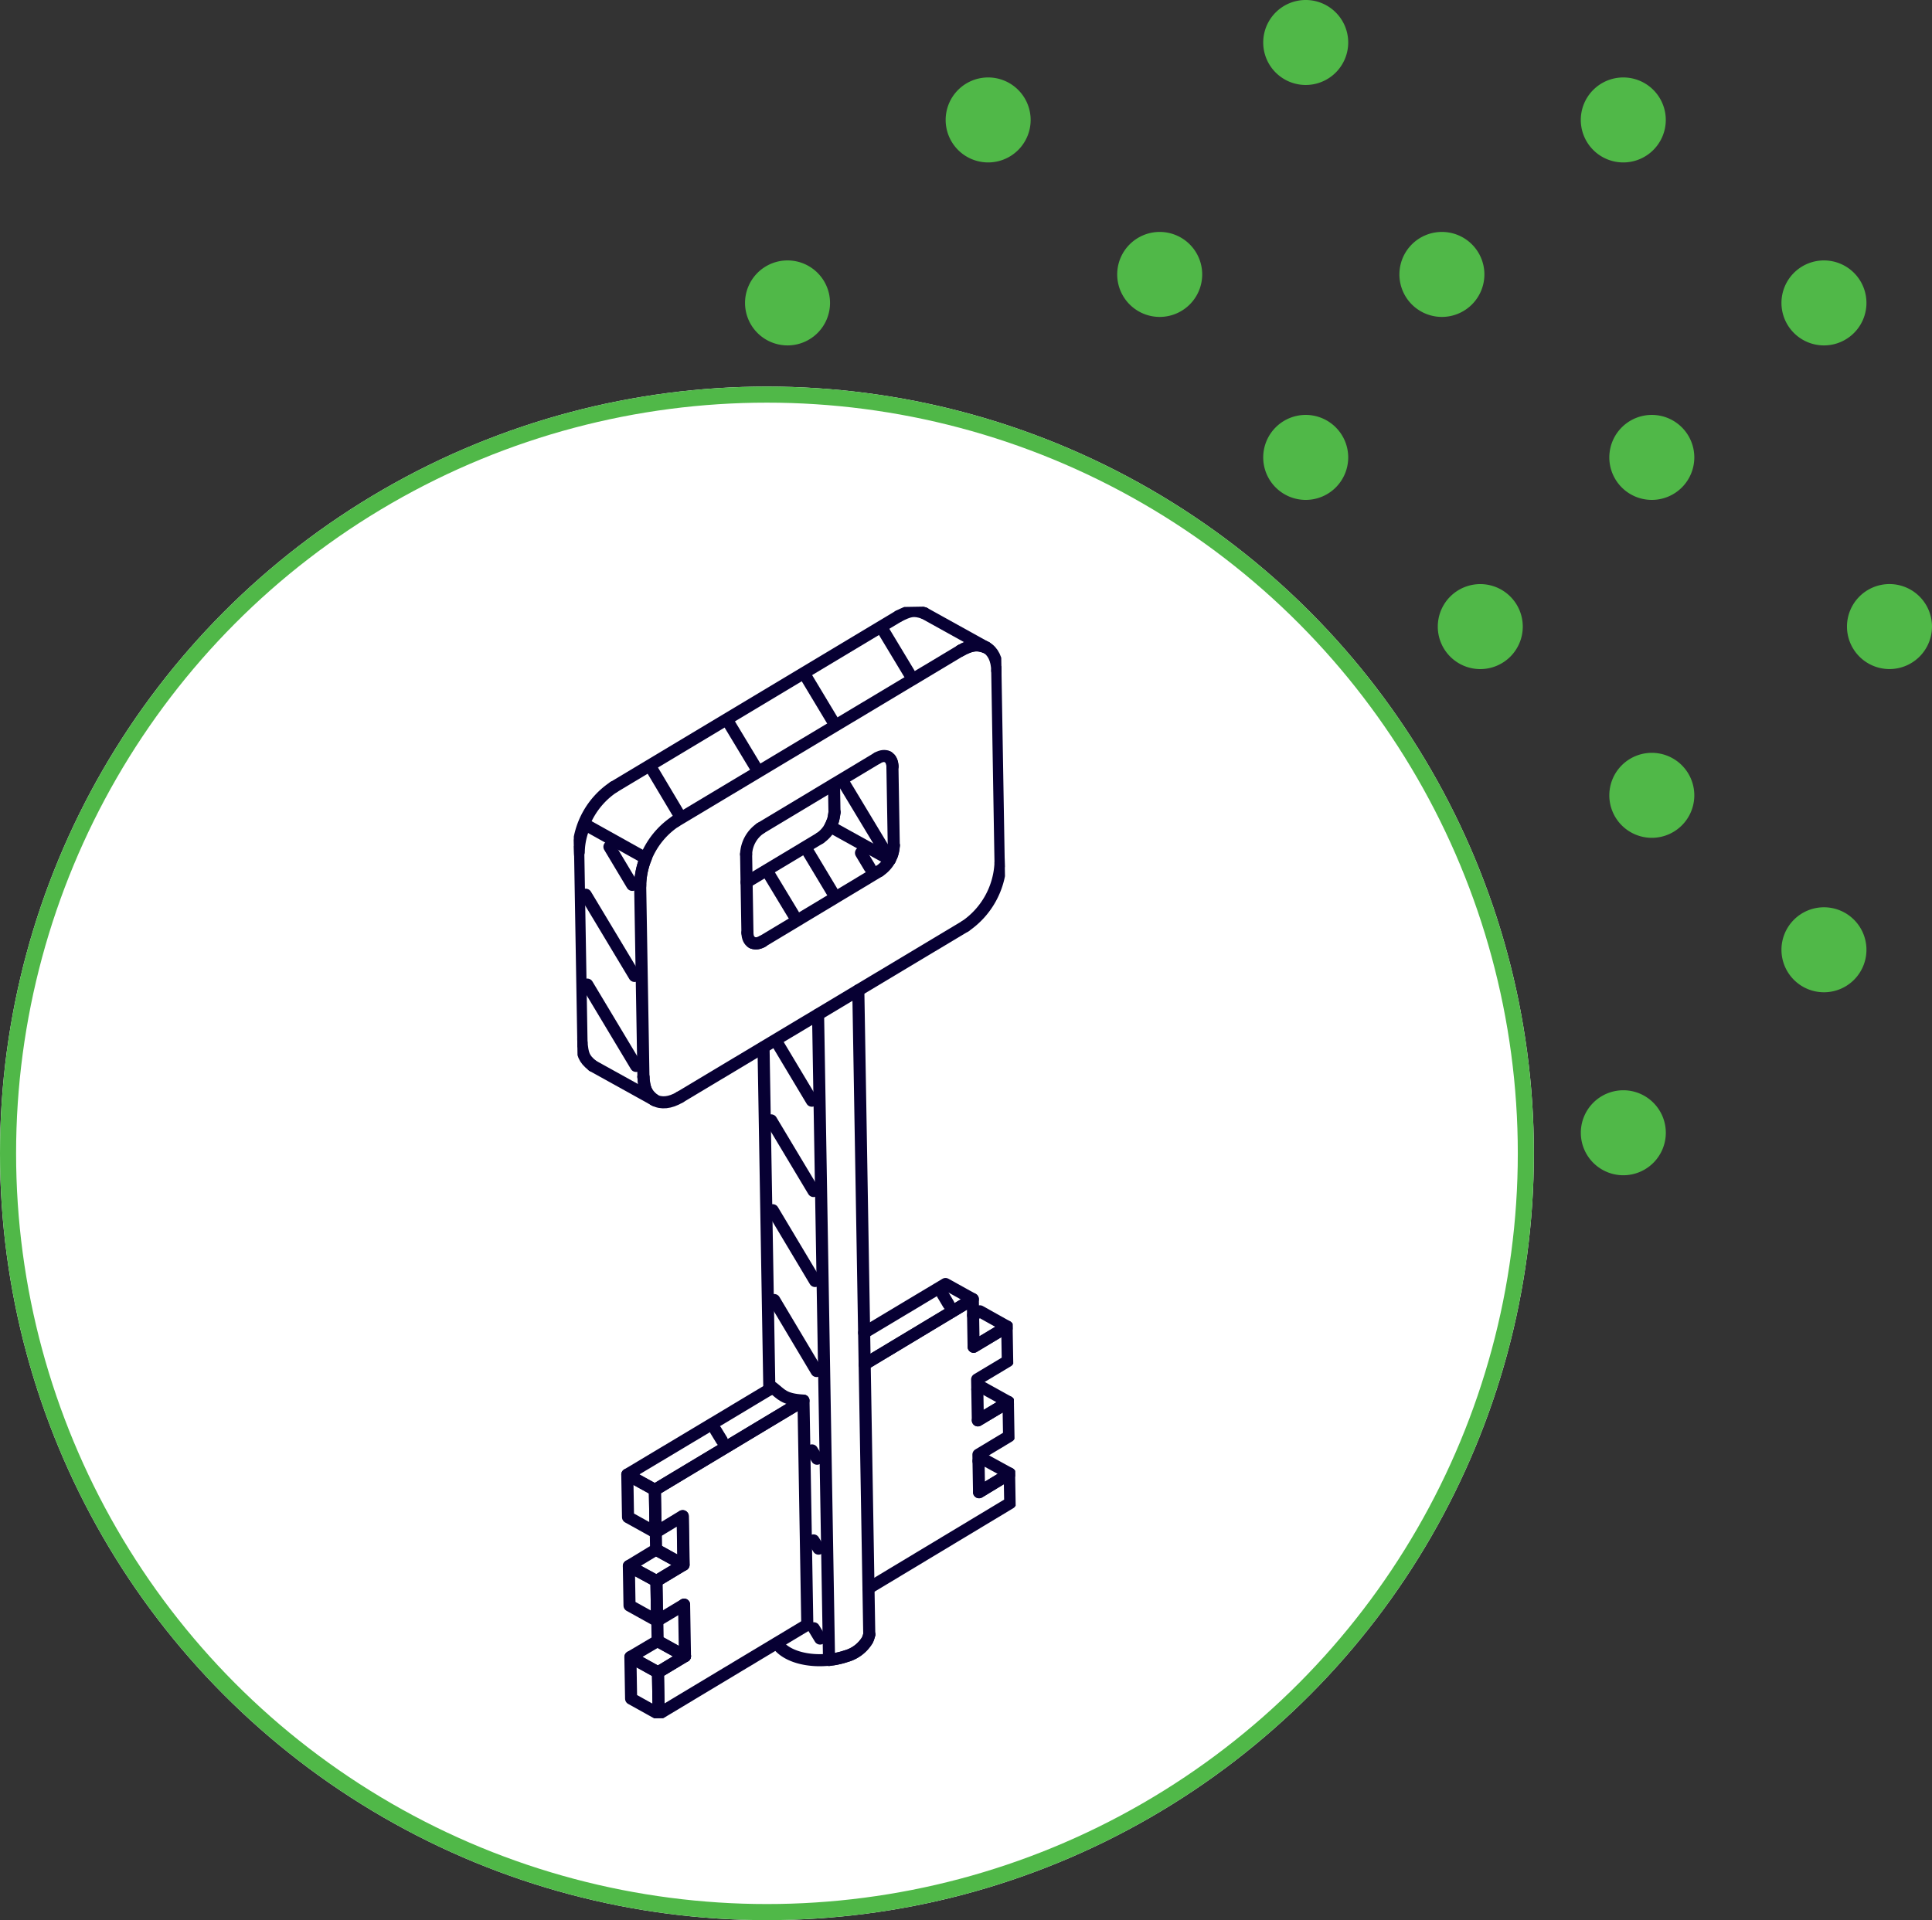 <svg id="Private-Cars" xmlns="http://www.w3.org/2000/svg" xmlns:xlink="http://www.w3.org/1999/xlink" width="240.098" height="238.673" viewBox="0 0 240.098 238.673">
  <rect x="0" y="0" width="240.098" height="238.673" fill="#333333" stroke="none"/>
  <defs>
    <clipPath id="clip-path">
      <rect id="Rectangle_2142" data-name="Rectangle 2142" width="53.485" height="137.569" fill="none" stroke="#070033" stroke-width="1.5"/>
    </clipPath>
  </defs>
  <g id="Graphic_Element" data-name="Graphic Element">
    <g id="Ellipse_20" data-name="Ellipse 20" transform="translate(0 48.05)" fill="#fff" stroke="#50b848" stroke-width="2">
      <circle cx="95.312" cy="95.312" r="95.312" stroke="none"/>
      <circle cx="95.312" cy="95.312" r="94.312" fill="none"/>
    </g>
    <g id="Group_3888" data-name="Group 3888" transform="translate(92.588)">
      <path id="Path_4689" data-name="Path 4689" d="M14.922,8.293a5.281,5.281,0,1,0,7.468,0,5.278,5.278,0,0,0-7.468,0" transform="translate(-13.374 25.626)" fill="#50b848"/>
      <path id="Path_4673" data-name="Path 4673" d="M50.924,16.674a5.282,5.282,0,1,0,0,7.468,5.282,5.282,0,0,0,0-7.468" transform="translate(95.038 57.475)" fill="#50b848"/>
      <path id="Path_4674" data-name="Path 4674" d="M32.86,16.676a5.281,5.281,0,1,0,7.468,0,5.278,5.278,0,0,0-7.468,0" transform="translate(54.779 57.477)" fill="#50b848"/>
      <path id="Path_4676" data-name="Path 4676" d="M36.564,29.785a5.281,5.281,0,1,0,7.468,0,5.278,5.278,0,0,0-7.468,0" transform="translate(68.851 107.284)" fill="#50b848"/>
      <path id="Path_4679" data-name="Path 4679" d="M41.759,25.046a5.281,5.281,0,1,0,7.468,0,5.278,5.278,0,0,0-7.468,0" transform="translate(88.59 89.278)" fill="#50b848"/>
      <path id="Path_4683" data-name="Path 4683" d="M37.3,21.046a5.281,5.281,0,1,0,7.468,0,5.278,5.278,0,0,0-7.468,0" transform="translate(71.656 74.08)" fill="#50b848"/>
      <path id="Path_4685" data-name="Path 4685" d="M28.34,1.548a5.281,5.281,0,1,0,7.468,0,5.278,5.278,0,0,0-7.468,0" transform="translate(37.605 -0.001)" fill="#50b848"/>
      <path id="Path_4686" data-name="Path 4686" d="M20.117,3.554a5.281,5.281,0,1,0,7.468,0,5.278,5.278,0,0,0-7.468,0" transform="translate(6.363 7.621)" fill="#50b848"/>
      <path id="Path_4687" data-name="Path 4687" d="M44.031,11.022a5.281,5.281,0,1,0-7.468,0,5.278,5.278,0,0,0,7.468,0" transform="translate(68.848 7.621)" fill="#50b848"/>
      <path id="Path_4688" data-name="Path 4688" d="M49.227,15.761a5.281,5.281,0,1,0-7.468,0,5.278,5.278,0,0,0,7.468,0" transform="translate(88.59 25.626)" fill="#50b848"/>
      <path id="Path_4690" data-name="Path 4690" d="M32.027,15.023a5.281,5.281,0,1,0-7.468,0,5.278,5.278,0,0,0,7.468,0" transform="translate(23.24 22.822)" fill="#50b848"/>
      <path id="Path_4691" data-name="Path 4691" d="M39.334,15.023a5.281,5.281,0,1,0-7.468,0,5.278,5.278,0,0,0,7.468,0" transform="translate(51.003 22.822)" fill="#50b848"/>
      <path id="Path_4692" data-name="Path 4692" d="M37.3,12.294a5.281,5.281,0,1,0,7.468,0,5.278,5.278,0,0,0-7.468,0" transform="translate(71.656 40.828)" fill="#50b848"/>
      <path id="Path_4694" data-name="Path 4694" d="M28.34,12.294a5.281,5.281,0,1,0,7.468,0,5.278,5.278,0,0,0-7.468,0" transform="translate(37.605 40.828)" fill="#50b848"/>
    </g>
  </g>
  <g id="Private_Cars" data-name="Private Cars" transform="translate(70.835 75.217)">
    <g id="Group_6388" data-name="Group 6388" transform="matrix(1, -0.017, 0.017, 1, 0, 0.934)">
      <g id="Group_6385" data-name="Group 6385">
        <g id="Group_6384" data-name="Group 6384" clip-path="url(#clip-path)">
          <path id="Path_28914" data-name="Path 28914" d="M138.879,255l4.217-2.435-3.361-1.957-.856.477" transform="translate(-90.284 -162.92)" fill="none" stroke="#070033" stroke-linecap="round" stroke-linejoin="round" stroke-width="1.5"/>
          <path id="Path_28915" data-name="Path 28915" d="M139.932,281.588l3.848-2.217-3.361-1.94-.487.3" transform="translate(-90.968 -180.354)" fill="none" stroke="#070033" stroke-linecap="round" stroke-linejoin="round" stroke-width="1.5"/>
          <path id="Path_28916" data-name="Path 28916" d="M139.932,307.093l3.848-2.249-3.361-1.919-.487.288" transform="translate(-90.968 -196.927)" fill="none" stroke="#070033" stroke-linecap="round" stroke-linejoin="round" stroke-width="1.5"/>
          <path id="Path_28917" data-name="Path 28917" d="M100.091,254.085l13.573-7.855v5.925l4.217-2.435V254l-3.849,2.217v5.09l3.849-2.217v4.248l-3.849,2.228v4.672l3.849-2.248v3.651l-17.79,10.3" transform="translate(-65.068 -160.071)" fill="none" stroke="#070033" stroke-linecap="round" stroke-linejoin="round" stroke-width="1.5"/>
        </g>
      </g>
      <path id="Path_28918" data-name="Path 28918" d="M100.091,246.574l10.212-5.886,3.361,1.94-13.573,7.855" transform="translate(-65.068 -156.468)" fill="none" stroke="#070033" stroke-linecap="round" stroke-linejoin="round" stroke-width="1.5"/>
      <g id="Group_6387" data-name="Group 6387">
        <g id="Group_6386" data-name="Group 6386" clip-path="url(#clip-path)">
          <path id="Path_28919" data-name="Path 28919" d="M78.733,364.712a2.692,2.692,0,0,1-.232.667,4.49,4.49,0,0,1-2.7,1.979,8.8,8.8,0,0,1-1,.256,6.274,6.274,0,0,1-.982.14h-.13c-2.607.239-5.381-.477-6.444-2.147" transform="translate(-43.71 -237.094)" fill="none" stroke="#070033" stroke-linecap="round" stroke-linejoin="round" stroke-width="1.5"/>
          <path id="Path_28920" data-name="Path 28920" d="M85.654,367.785l.129-.031a6.309,6.309,0,0,0,.983-.14,8.835,8.835,0,0,0,1-.256,4.488,4.488,0,0,0,2.7-1.979,4.67,4.67,0,0,0,.232-.667" transform="translate(-55.682 -237.094)" fill="none" stroke="#070033" stroke-linecap="round" stroke-linejoin="round" stroke-width="1.5"/>
          <path id="Path_28921" data-name="Path 28921" d="M18.537,378.4l-3.392-1.961v-5.171l3.392,1.961Z" transform="translate(-9.846 -241.357)" fill="none" stroke="#070033" stroke-linecap="round" stroke-linejoin="round" stroke-width="1.5"/>
          <path id="Path_28922" data-name="Path 28922" d="M18.537,369.613l-3.392-1.961,3.42-1.947,3.361,1.947Z" transform="translate(-9.846 -237.74)" fill="none" stroke="#070033" stroke-linecap="round" stroke-linejoin="round" stroke-width="1.5"/>
          <path id="Path_28923" data-name="Path 28923" d="M28.28,362.94l-3.361-1.919v-2.564" transform="translate(-16.2 -233.028)" fill="none" stroke="#070033" stroke-linecap="round" stroke-linejoin="round" stroke-width="1.5"/>
          <path id="Path_28924" data-name="Path 28924" d="M18.537,345.806l-3.392-1.957v-4.911l3.392,1.919Z" transform="translate(-9.846 -220.338)" fill="none" stroke="#070033" stroke-linecap="round" stroke-linejoin="round" stroke-width="1.5"/>
          <path id="Path_28925" data-name="Path 28925" d="M18.537,337.141l-3.392-1.919,3.42-2,3.361,1.957Z" transform="translate(-9.846 -216.623)" fill="none" stroke="#070033" stroke-linecap="round" stroke-linejoin="round" stroke-width="1.5"/>
          <path id="Path_28926" data-name="Path 28926" d="M28.312,321.573v6.034l-3.392-1.919V323.5" transform="translate(-16.2 -209.05)" fill="none" stroke="#070033" stroke-linecap="round" stroke-linejoin="round" stroke-width="1.5"/>
          <path id="Path_28927" data-name="Path 28927" d="M18.537,313.7l-3.392-1.957v-5.29l3.392,1.957Z" transform="translate(-9.846 -199.222)" fill="none" stroke="#070033" stroke-linecap="round" stroke-linejoin="round" stroke-width="1.5"/>
          <path id="Path_28928" data-name="Path 28928" d="M18.537,288.878c-1.154-.667-2.27-1.291-3.392-1.957,6.244-3.582,12.011-6.922,18.245-10.514,1.066.856,1.354,1.512,3.8,1.691Q27.87,283.486,18.537,288.878Z" transform="translate(-9.846 -179.688)" fill="none" stroke="#070033" stroke-linecap="round" stroke-linejoin="round" stroke-width="1.5"/>
          <path id="Path_28929" data-name="Path 28929" d="M43.492,360.843l-18.653,10.78v-5.171l3.389-1.961" transform="translate(-16.148 -234.579)" fill="none" stroke="#070033" stroke-linecap="round" stroke-linejoin="round" stroke-width="1.5"/>
          <path id="Path_28930" data-name="Path 28930" d="M28.228,306.34,24.839,308.3v-4.95l3.389-1.961v-6.055l-3.389,1.979v-5.29l18.653-10.78v27.854" transform="translate(-16.147 -182.83)" fill="none" stroke="#070033" stroke-linecap="round" stroke-linejoin="round" stroke-width="1.5"/>
          <path id="Path_28931" data-name="Path 28931" d="M110.121,84.59a4.821,4.821,0,0,1-.168.961,2.428,2.428,0,0,1-.26.607,1.251,1.251,0,0,1-.087.2,3.91,3.91,0,0,1-1.333,1.4" transform="translate(-70.386 -54.991)" fill="none" stroke="#070033" stroke-linecap="round" stroke-linejoin="round" stroke-width="1.5"/>
          <path id="Path_28932" data-name="Path 28932" d="M63.959,117.925a1.058,1.058,0,0,1-.407.168,1.009,1.009,0,0,1-.6.028.459.459,0,0,1-.27-.088" transform="translate(-40.751 -76.661)" fill="none" stroke="#070033" stroke-linecap="round" stroke-linejoin="round" stroke-width="1.5"/>
          <path id="Path_28933" data-name="Path 28933" d="M87.388,75.671A4.02,4.02,0,0,0,88.7,74.258a3.928,3.928,0,0,0,.256-.565,1.02,1.02,0,0,0,.119-.3,5.937,5.937,0,0,0,.172-.916" transform="translate(-56.81 -47.118)" fill="none" stroke="#070033" stroke-linecap="round" stroke-linejoin="round" stroke-width="1.5"/>
          <path id="Path_28934" data-name="Path 28934" d="M91.686,72.479a5.985,5.985,0,0,1-.172.916,1.019,1.019,0,0,1-.119.3,3.907,3.907,0,0,1-.256.565" transform="translate(-59.248 -47.118)" fill="none" stroke="#070033" stroke-linecap="round" stroke-linejoin="round" stroke-width="1.5"/>
          <path id="Path_28935" data-name="Path 28935" d="M112.081,86.358a1.28,1.28,0,0,0,.088-.2,2.416,2.416,0,0,0,.259-.607,3,3,0,0,0,.109-.456,2.356,2.356,0,0,0,.059-.505" transform="translate(-72.862 -54.991)" fill="none" stroke="#070033" stroke-linecap="round" stroke-linejoin="round" stroke-width="1.5"/>
          <line id="Line_2361" data-name="Line 2361" y1="42.539" transform="translate(23.127 54.429)" fill="none" stroke="#070033" stroke-linecap="round" stroke-linejoin="round" stroke-width="1.5"/>
          <line id="Line_2362" data-name="Line 2362" y2="80.071" transform="translate(35.023 47.546)" fill="none" stroke="#070033" stroke-linecap="round" stroke-linejoin="round" stroke-width="1.5"/>
          <line id="Line_2363" data-name="Line 2363" y2="80.222" transform="translate(29.972 50.469)" fill="none" stroke="#070033" stroke-linecap="round" stroke-linejoin="round" stroke-width="1.5"/>
          <line id="Line_2364" data-name="Line 2364" y2="6.402" transform="translate(12.08 123.51)" fill="none" stroke="#070033" stroke-linecap="round" stroke-linejoin="round" stroke-width="1.5"/>
          <line id="Line_2365" data-name="Line 2365" x2="0.081" y2="0.038" transform="translate(39.138 18.58)" fill="none" stroke="#070033" stroke-linecap="round" stroke-linejoin="round" stroke-width="1.5"/>
          <path id="Path_28936" data-name="Path 28936" d="M112.823,53.921a1.511,1.511,0,0,1,.256.944" transform="translate(-73.345 -35.053)" fill="none" stroke="#070033" stroke-linecap="round" stroke-linejoin="round" stroke-width="1.5"/>
          <line id="Line_2366" data-name="Line 2366" y2="9.787" transform="translate(39.734 19.812)" fill="none" stroke="#070033" stroke-linecap="round" stroke-linejoin="round" stroke-width="1.5"/>
          <line id="Line_2367" data-name="Line 2367" x1="14.678" y2="8.493" transform="translate(23.208 32.77)" fill="none" stroke="#070033" stroke-linecap="round" stroke-linejoin="round" stroke-width="1.5"/>
          <line id="Line_2368" data-name="Line 2368" x1="0.017" transform="translate(21.917 41.372)" fill="none" stroke="#070033" stroke-linecap="round" stroke-linejoin="round" stroke-width="1.5"/>
          <line id="Line_2369" data-name="Line 2369" y1="5.318" x2="9.209" transform="translate(21.37 28.554)" fill="none" stroke="#070033" stroke-linecap="round" stroke-linejoin="round" stroke-width="1.5"/>
          <line id="Line_2370" data-name="Line 2370" y1="3.469" transform="translate(32.438 21.892)" fill="none" stroke="#070033" stroke-linecap="round" stroke-linejoin="round" stroke-width="1.5"/>
          <line id="Line_2371" data-name="Line 2371" x2="7.328" y2="4.227" transform="translate(31.891 27.14)" fill="none" stroke="#070033" stroke-linecap="round" stroke-linejoin="round" stroke-width="1.5"/>
          <line id="Line_2372" data-name="Line 2372" x1="7.616" y1="4.396" transform="translate(44.021 0.819)" fill="none" stroke="#070033" stroke-linecap="round" stroke-linejoin="round" stroke-width="1.5"/>
          <path id="Path_28937" data-name="Path 28937" d="M119.875,1.794c-1.351-.526-1.9-.3-3.192.309" transform="translate(-75.854 -0.975)" fill="none" stroke="#070033" stroke-linecap="round" stroke-linejoin="round" stroke-width="1.5"/>
          <line id="Line_2373" data-name="Line 2373" x1="35.779" y2="20.645" transform="translate(5.05 1.128)" fill="none" stroke="#070033" stroke-linecap="round" stroke-linejoin="round" stroke-width="1.5"/>
          <path id="Path_28938" data-name="Path 28938" d="M6.025,62.223A9.913,9.913,0,0,0,1.5,70.007" transform="translate(-0.975 -40.45)" fill="none" stroke="#070033" stroke-linecap="round" stroke-linejoin="round" stroke-width="1.5"/>
          <line id="Line_2374" data-name="Line 2374" y2="23.897" transform="translate(0.525 29.557)" fill="none" stroke="#070033" stroke-linecap="round" stroke-linejoin="round" stroke-width="1.5"/>
          <path id="Path_28939" data-name="Path 28939" d="M1.5,152.763c.119,1.4.2,1.978,1.333,2.9" transform="translate(-0.975 -99.309)" fill="none" stroke="#070033" stroke-linecap="round" stroke-linejoin="round" stroke-width="1.5"/>
          <line id="Line_2375" data-name="Line 2375" x2="7.616" y2="4.392" transform="translate(1.858 56.359)" fill="none" stroke="#070033" stroke-linecap="round" stroke-linejoin="round" stroke-width="1.5"/>
          <path id="Path_28940" data-name="Path 28940" d="M24.6,168.208c-1.123-.912-1.21-1.491-1.33-2.912" transform="translate(-15.13 -107.457)" fill="none" stroke="#070033" stroke-linecap="round" stroke-linejoin="round" stroke-width="1.5"/>
          <line id="Line_2376" data-name="Line 2376" y1="23.876" transform="translate(8.144 33.963)" fill="none" stroke="#070033" stroke-linecap="round" stroke-linejoin="round" stroke-width="1.5"/>
          <path id="Path_28941" data-name="Path 28941" d="M23.275,82.593a9.869,9.869,0,0,1,4.5-7.788" transform="translate(-15.131 -48.63)" fill="none" stroke="#070033" stroke-linecap="round" stroke-linejoin="round" stroke-width="1.5"/>
          <line id="Line_2377" data-name="Line 2377" y1="20.641" x2="35.818" transform="translate(12.649 5.534)" fill="none" stroke="#070033" stroke-linecap="round" stroke-linejoin="round" stroke-width="1.5"/>
          <path id="Path_28942" data-name="Path 28942" d="M138.509,14.691c1.273-.607,1.821-.835,3.171-.319" transform="translate(-90.043 -9.157)" fill="none" stroke="#070033" stroke-linecap="round" stroke-linejoin="round" stroke-width="1.5"/>
          <path id="Path_28943" data-name="Path 28943" d="M23.275,165.295c0,2.852,2.017,4.027,4.483,2.607" transform="translate(-15.131 -107.456)" fill="none" stroke="#070033" stroke-linecap="round" stroke-linejoin="round" stroke-width="1.5"/>
          <line id="Line_2378" data-name="Line 2378" y1="20.645" x2="35.817" transform="translate(12.628 39.801)" fill="none" stroke="#070033" stroke-linecap="round" stroke-linejoin="round" stroke-width="1.5"/>
          <path id="Path_28944" data-name="Path 28944" d="M138.449,99.262a10.054,10.054,0,0,0,4.514-7.8" transform="translate(-90.004 -59.461)" fill="none" stroke="#070033" stroke-linecap="round" stroke-linejoin="round" stroke-width="1.5"/>
          <line id="Line_2379" data-name="Line 2379" y1="23.887" transform="translate(52.96 8.119)" fill="none" stroke="#070033" stroke-linecap="round" stroke-linejoin="round" stroke-width="1.5"/>
          <path id="Path_28945" data-name="Path 28945" d="M143,17.252c0-2.856-2.006-4.027-4.494-2.585" transform="translate(-90.043 -9.133)" fill="none" stroke="#070033" stroke-linecap="round" stroke-linejoin="round" stroke-width="1.5"/>
          <line id="Line_2380" data-name="Line 2380" x1="14.678" y2="8.482" transform="translate(23.208 18.717)" fill="none" stroke="#070033" stroke-linecap="round" stroke-linejoin="round" stroke-width="1.5"/>
          <path id="Path_28946" data-name="Path 28946" d="M62.909,77.732a4.1,4.1,0,0,0-1.838,3.192" transform="translate(-39.701 -50.532)" fill="none" stroke="#070033" stroke-linecap="round" stroke-linejoin="round" stroke-width="1.5"/>
          <line id="Line_2381" data-name="Line 2381" y2="9.767" transform="translate(21.37 30.392)" fill="none" stroke="#070033" stroke-linecap="round" stroke-linejoin="round" stroke-width="1.5"/>
          <path id="Path_28947" data-name="Path 28947" d="M61.071,114.767c0,1.193.793,1.67,1.838,1.105" transform="translate(-39.701 -74.608)" fill="none" stroke="#070033" stroke-linecap="round" stroke-linejoin="round" stroke-width="1.5"/>
          <path id="Path_28948" data-name="Path 28948" d="M110.121,54.112c0-1.165-.824-1.631-1.849-1.067" transform="translate(-70.386 -34.329)" fill="none" stroke="#070033" stroke-linecap="round" stroke-linejoin="round" stroke-width="1.5"/>
          <path id="Path_28949" data-name="Path 28949" d="M2.5,75.3a8.8,8.8,0,0,0-.835,3.42" transform="translate(-1.085 -48.949)" fill="none" stroke="#070033" stroke-linecap="round" stroke-linejoin="round" stroke-width="1.5"/>
          <path id="Path_28950" data-name="Path 28950" d="M23.275,91.135a9.257,9.257,0,0,1,.744-3.448" transform="translate(-15.131 -57.004)" fill="none" stroke="#070033" stroke-linecap="round" stroke-linejoin="round" stroke-width="1.5"/>
          <line id="Line_2382" data-name="Line 2382" x1="7.469" y1="4.336" transform="translate(1.419 26.347)" fill="none" stroke="#070033" stroke-linecap="round" stroke-linejoin="round" stroke-width="1.5"/>
          <line id="Line_2383" data-name="Line 2383" x1="4.662" y1="8.044" transform="translate(33.75 21.892)" fill="none" stroke="#070033" stroke-linecap="round" stroke-miterlimit="10" stroke-width="1.5"/>
          <line id="Line_2384" data-name="Line 2384" x1="2.845" y1="4.894" transform="translate(24.271 33.096)" fill="none" stroke="#070033" stroke-linecap="round" stroke-miterlimit="10" stroke-width="1.5"/>
          <line id="Line_2385" data-name="Line 2385" x1="2.824" y1="4.89" transform="translate(29.126 30.304)" fill="none" stroke="#070033" stroke-linecap="round" stroke-miterlimit="10" stroke-width="1.5"/>
          <line id="Line_2386" data-name="Line 2386" x1="1.067" y1="1.849" transform="translate(35.647 30.473)" fill="none" stroke="#070033" stroke-linecap="round" stroke-miterlimit="10" stroke-width="1.5"/>
          <line id="Line_2387" data-name="Line 2387" x1="0.716" y1="1.252" transform="translate(44.856 85.493)" fill="none" stroke="#070033" stroke-linecap="round" stroke-miterlimit="10" stroke-width="1.5"/>
          <line id="Line_2388" data-name="Line 2388" x1="0.754" y1="1.291" transform="translate(28.151 126.723)" fill="none" stroke="#070033" stroke-linecap="round" stroke-miterlimit="10" stroke-width="1.5"/>
          <line id="Line_2389" data-name="Line 2389" x1="0.607" y1="1.035" transform="translate(28.298 115.803)" fill="none" stroke="#070033" stroke-linecap="round" stroke-miterlimit="10" stroke-width="1.5"/>
          <line id="Line_2390" data-name="Line 2390" x1="0.607" y1="1.045" transform="translate(28.298 104.616)" fill="none" stroke="#070033" stroke-linecap="round" stroke-miterlimit="10" stroke-width="1.5"/>
          <line id="Line_2391" data-name="Line 2391" x1="5.111" y1="8.911" transform="translate(23.924 85.851)" fill="none" stroke="#070033" stroke-linecap="round" stroke-miterlimit="10" stroke-width="1.5"/>
          <line id="Line_2392" data-name="Line 2392" x1="5.111" y1="8.889" transform="translate(23.924 74.685)" fill="none" stroke="#070033" stroke-linecap="round" stroke-miterlimit="10" stroke-width="1.5"/>
          <line id="Line_2393" data-name="Line 2393" x1="5.111" y1="8.868" transform="translate(23.924 63.519)" fill="none" stroke="#070033" stroke-linecap="round" stroke-miterlimit="10" stroke-width="1.5"/>
          <line id="Line_2394" data-name="Line 2394" x1="4.027" y1="6.992" transform="translate(24.99 54.169)" fill="none" stroke="#070033" stroke-linecap="round" stroke-miterlimit="10" stroke-width="1.5"/>
          <line id="Line_2395" data-name="Line 2395" x1="0.723" y1="1.231" transform="translate(16.388 101.942)" fill="none" stroke="#070033" stroke-linecap="round" stroke-miterlimit="10" stroke-width="1.5"/>
          <line id="Line_2396" data-name="Line 2396" x1="5.89" y1="10.212" transform="translate(1.36 46.256)" fill="none" stroke="#070033" stroke-linecap="round" stroke-miterlimit="10" stroke-width="1.5"/>
          <line id="Line_2397" data-name="Line 2397" x1="5.89" y1="10.194" transform="translate(1.36 35.086)" fill="none" stroke="#070033" stroke-linecap="round" stroke-miterlimit="10" stroke-width="1.5"/>
          <line id="Line_2398" data-name="Line 2398" x1="2.754" y1="4.785" transform="translate(4.405 29.178)" fill="none" stroke="#070033" stroke-linecap="round" stroke-miterlimit="10" stroke-width="1.5"/>
          <line id="Line_2399" data-name="Line 2399" x1="2.964" y1="5.171" transform="translate(9.983 19.854)" fill="none" stroke="#070033" stroke-linecap="round" stroke-miterlimit="10" stroke-width="1.5"/>
          <line id="Line_2400" data-name="Line 2400" x1="2.996" y1="5.164" transform="translate(19.637 14.272)" fill="none" stroke="#070033" stroke-linecap="round" stroke-miterlimit="10" stroke-width="1.5"/>
          <line id="Line_2401" data-name="Line 2401" x1="2.996" y1="5.182" transform="translate(29.322 8.684)" fill="none" stroke="#070033" stroke-linecap="round" stroke-miterlimit="10" stroke-width="1.5"/>
          <line id="Line_2402" data-name="Line 2402" x1="3.003" y1="5.182" transform="translate(39.008 3.085)" fill="none" stroke="#070033" stroke-linecap="round" stroke-miterlimit="10" stroke-width="1.5"/>
        </g>
      </g>
    </g>
  </g>
</svg>

